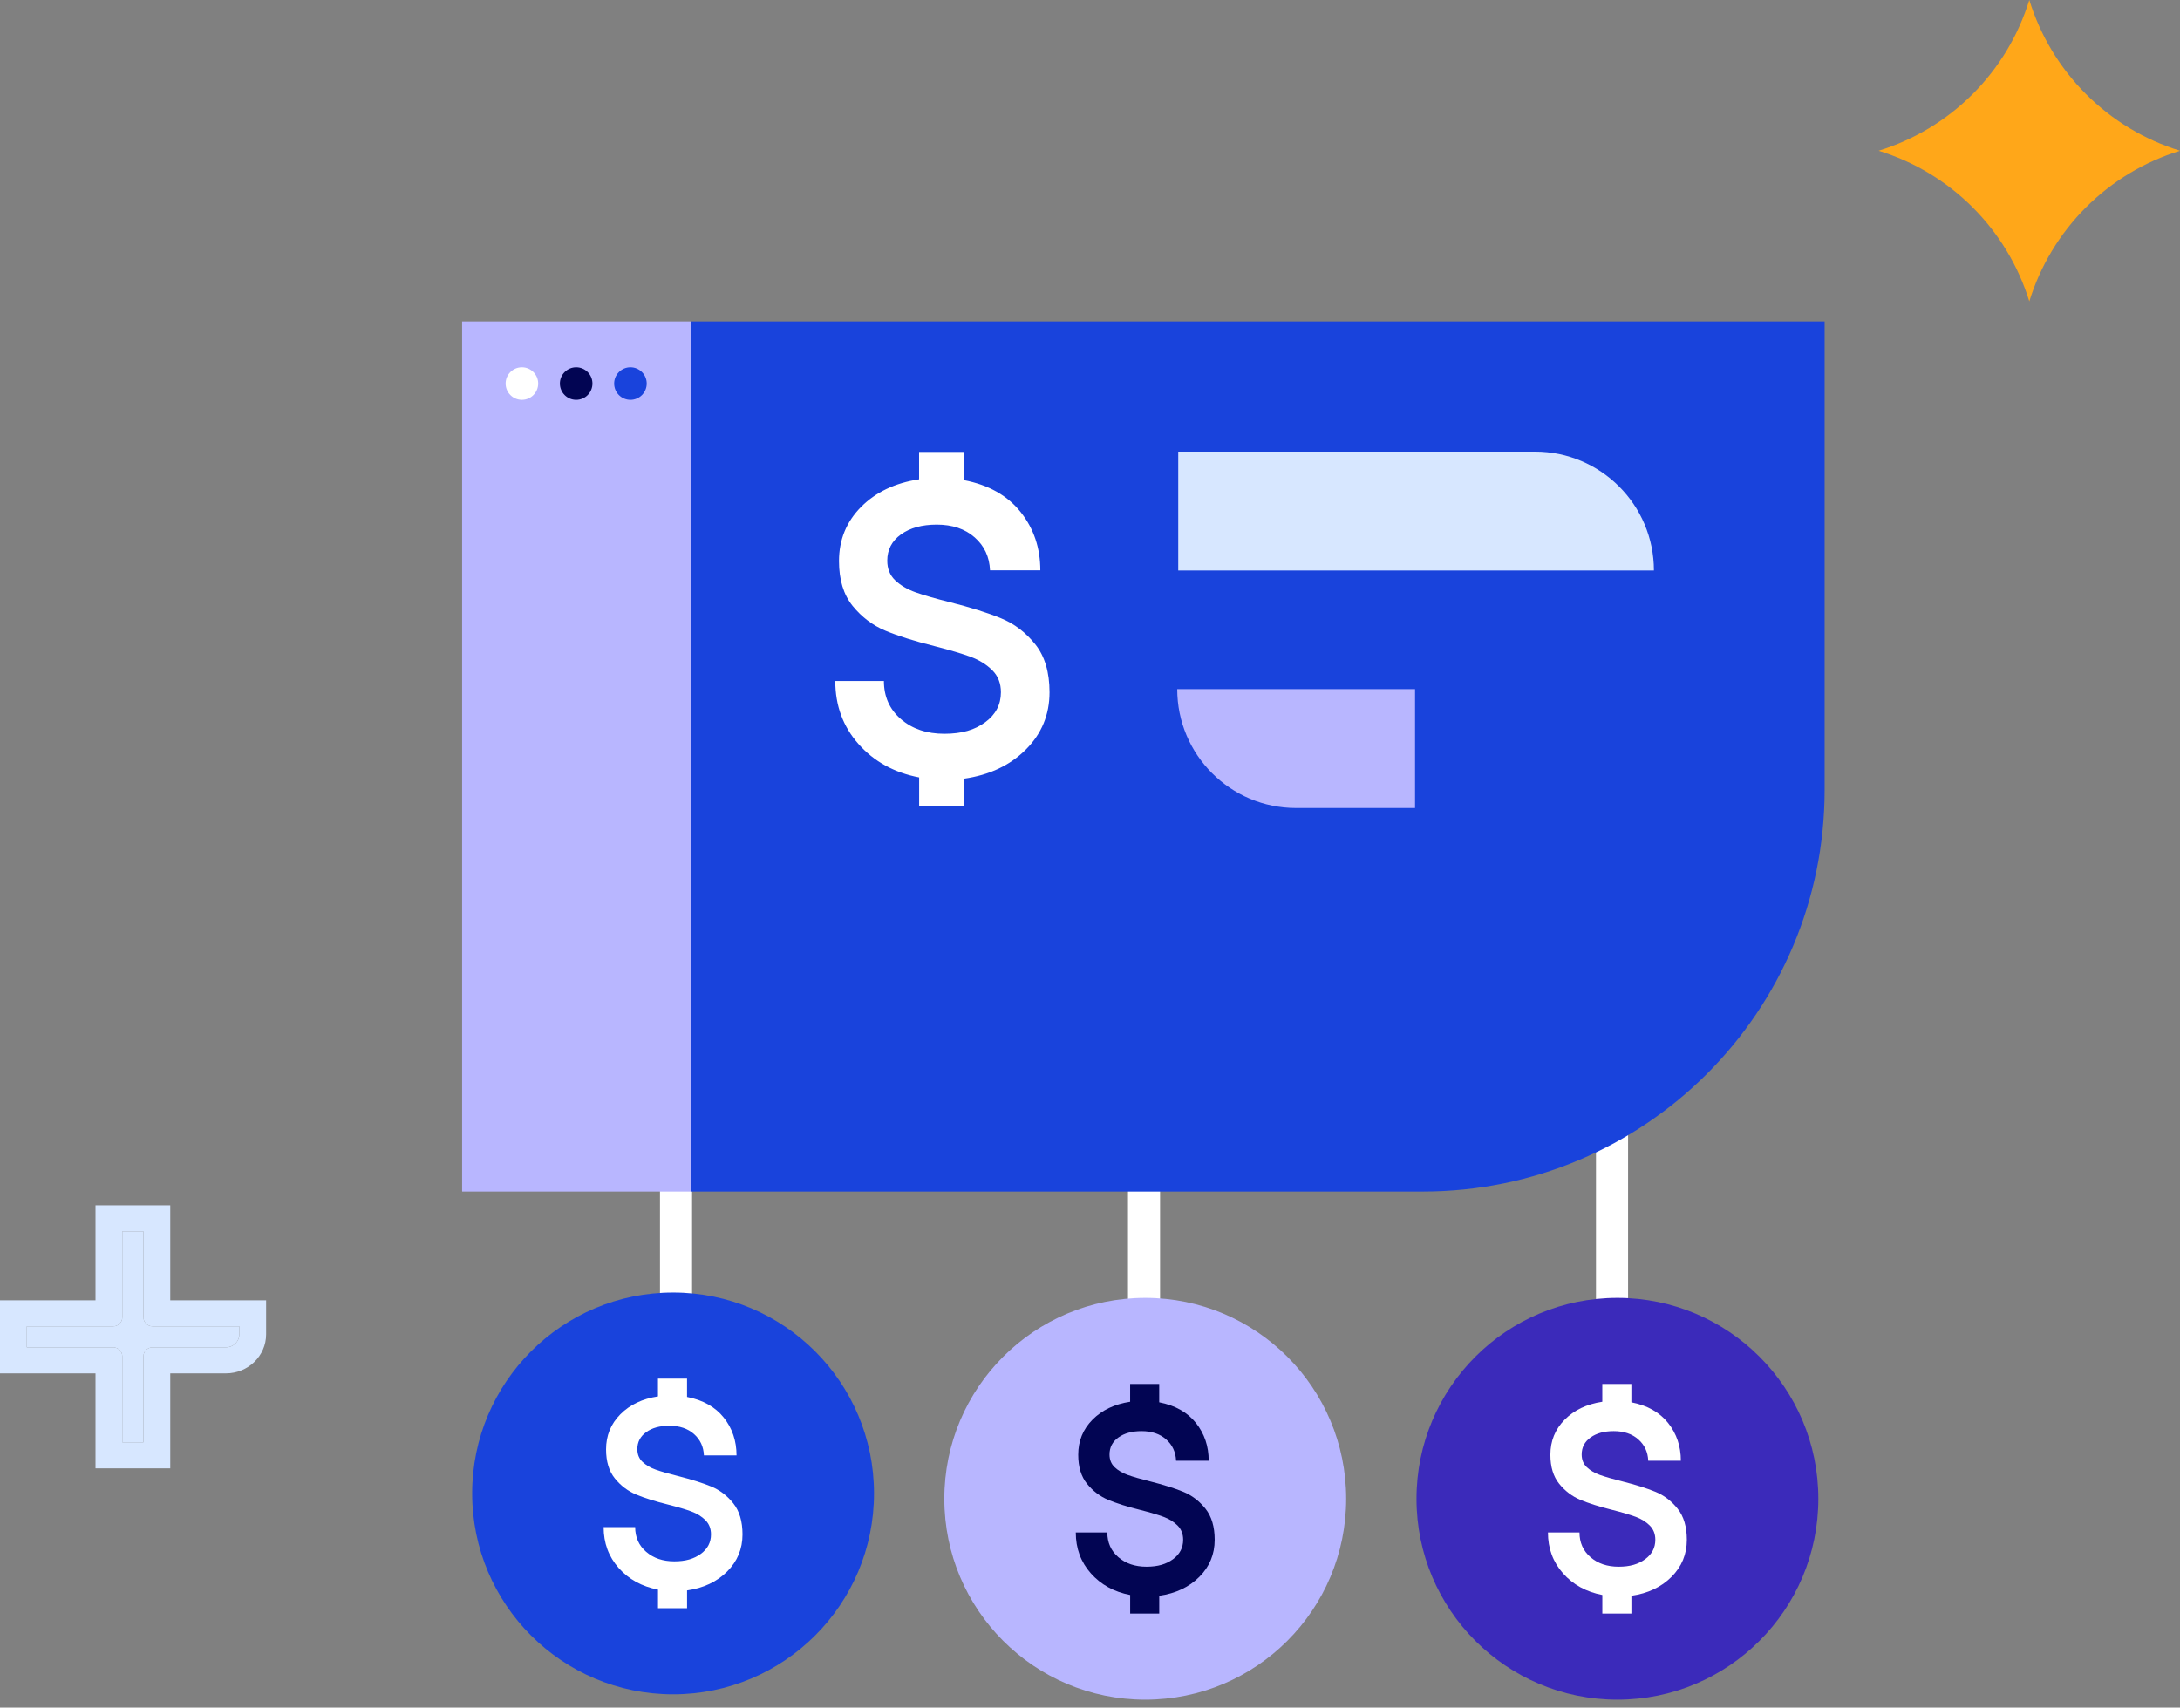 <svg width="217" height="170" viewBox="0 0 217 170" fill="none" xmlns="http://www.w3.org/2000/svg">
<rect x="0" y="0" width="217" height="170" fill="#808080" stroke="none"/>
<path d="M112.281 87.158H115.475V140.39H112.281V87.158Z" fill="white"/>
<path d="M114 169.211C125.046 169.211 134 160.257 134 149.211C134 138.165 125.046 129.211 114 129.211C102.954 129.211 94 138.165 94 149.211C94 160.257 102.954 169.211 114 169.211Z" fill="#B8B6FF"/>
<path d="M115.392 139.607C116.978 139.913 118.197 140.6 119.044 141.662C119.892 142.727 120.315 143.98 120.315 145.423H117.069C117.032 144.559 116.703 143.849 116.082 143.299C115.46 142.75 114.642 142.475 113.634 142.475C112.678 142.475 111.908 142.687 111.321 143.11C110.734 143.534 110.443 144.098 110.443 144.802C110.443 145.326 110.614 145.749 110.958 146.073C111.301 146.396 111.736 146.654 112.269 146.843C112.801 147.032 113.537 147.244 114.473 147.478C115.827 147.822 116.932 148.168 117.788 148.52C118.643 148.872 119.379 149.431 119.992 150.198C120.604 150.965 120.911 151.998 120.911 153.295C120.911 154.738 120.401 155.968 119.382 156.987C118.363 158.006 117.032 158.633 115.392 158.868V160.637H112.498V158.788C110.892 158.482 109.59 157.763 108.588 156.638C107.586 155.51 107.085 154.154 107.085 152.565H110.225C110.225 153.575 110.591 154.397 111.321 155.027C112.051 155.659 112.984 155.974 114.121 155.974C115.257 155.974 116.082 155.725 116.76 155.23C117.436 154.735 117.773 154.091 117.773 153.295C117.773 152.717 117.587 152.244 117.218 151.875C116.849 151.506 116.382 151.217 115.824 151.011C115.266 150.805 114.49 150.573 113.497 150.321C112.197 149.997 111.138 149.662 110.317 149.319C109.495 148.975 108.791 148.443 108.207 147.722C107.62 147 107.328 146.036 107.328 144.828C107.328 143.457 107.8 142.294 108.748 141.338C109.695 140.382 110.943 139.787 112.495 139.552V137.783H115.389V139.607H115.392Z" fill="#020553"/>
<path d="M158.867 87.158H162.061V140.39H158.867V87.158Z" fill="white"/>
<path d="M161 169.211C172.046 169.211 181 160.257 181 149.211C181 138.165 172.046 129.211 161 129.211C149.954 129.211 141 138.165 141 149.211C141 160.257 149.954 169.211 161 169.211Z" fill="#3B2ABA"/>
<path d="M162.392 139.607C163.977 139.913 165.197 140.6 166.044 141.662C166.891 142.727 167.315 143.98 167.315 145.423H164.069C164.032 144.559 163.703 143.849 163.081 143.299C162.46 142.75 161.642 142.475 160.634 142.475C159.678 142.475 158.908 142.687 158.321 143.11C157.734 143.534 157.442 144.098 157.442 144.802C157.442 145.326 157.614 145.749 157.958 146.073C158.301 146.396 158.736 146.654 159.269 146.843C159.801 147.032 160.537 147.244 161.473 147.478C162.827 147.822 163.932 148.168 164.787 148.52C165.643 148.872 166.379 149.431 166.991 150.198C167.604 150.965 167.91 151.998 167.91 153.295C167.91 154.738 167.401 155.968 166.382 156.987C165.363 158.006 164.032 158.633 162.392 158.868V160.637H159.498V158.788C157.892 158.482 156.589 157.763 155.587 156.638C154.586 155.51 154.085 154.154 154.085 152.565H157.225C157.225 153.575 157.591 154.397 158.321 155.027C159.051 155.659 159.984 155.974 161.121 155.974C162.257 155.974 163.081 155.725 163.76 155.23C164.435 154.735 164.773 154.091 164.773 153.295C164.773 152.717 164.587 152.244 164.218 151.875C163.848 151.506 163.382 151.217 162.824 151.011C162.266 150.805 161.49 150.573 160.497 150.321C159.197 149.997 158.138 149.662 157.316 149.319C156.495 148.975 155.791 148.443 155.207 147.722C154.62 147 154.328 146.036 154.328 144.828C154.328 143.457 154.8 142.294 155.748 141.338C156.695 140.382 157.943 139.787 159.495 139.552V137.783H162.389V139.607H162.392Z" fill="white"/>
<path d="M65.696 86.625H68.89V139.857H65.696V86.625Z" fill="white"/>
<path d="M67 168.678C78.046 168.678 87 159.723 87 148.678C87 137.632 78.046 128.678 67 128.678C55.954 128.678 47 137.632 47 148.678C47 159.723 55.954 168.678 67 168.678Z" fill="#1943DC"/>
<path d="M68.391 139.073C69.977 139.38 71.197 140.067 72.044 141.129C72.891 142.193 73.315 143.447 73.315 144.89H70.069C70.032 144.025 69.703 143.316 69.081 142.766C68.46 142.216 67.641 141.942 66.634 141.942C65.678 141.942 64.908 142.153 64.321 142.577C63.734 143.001 63.442 143.565 63.442 144.269C63.442 144.793 63.614 145.216 63.958 145.54C64.301 145.863 64.736 146.121 65.269 146.31C65.801 146.499 66.537 146.71 67.473 146.945C68.827 147.289 69.931 147.635 70.787 147.987C71.643 148.339 72.379 148.897 72.992 149.664C73.604 150.432 73.91 151.465 73.91 152.762C73.91 154.204 73.401 155.435 72.382 156.454C71.363 157.473 70.032 158.1 68.391 158.335V160.104H65.498V158.255C63.892 157.948 62.589 157.23 61.587 156.105C60.586 154.977 60.085 153.62 60.085 152.032H63.225C63.225 153.042 63.591 153.864 64.321 154.493C65.051 155.126 65.984 155.441 67.121 155.441C68.257 155.441 69.081 155.192 69.76 154.697C70.435 154.201 70.773 153.557 70.773 152.762C70.773 152.183 70.587 151.711 70.218 151.342C69.849 150.973 69.382 150.684 68.824 150.477C68.266 150.271 67.49 150.039 66.497 149.788C65.197 149.464 64.138 149.129 63.316 148.786C62.495 148.442 61.791 147.91 61.207 147.188C60.62 146.467 60.328 145.502 60.328 144.295C60.328 142.923 60.8 141.761 61.748 140.805C62.695 139.849 63.943 139.254 65.495 139.019V137.25H68.389V139.073H68.391Z" fill="white"/>
<path d="M68.75 32L181.625 32V78.625C181.625 100.716 163.716 118.625 141.625 118.625H68.75V32Z" fill="#1943DC"/>
<path d="M68.75 32H46V118.625H68.75V32Z" fill="#B8B6FF"/>
<path d="M51.951 39.806C52.846 39.806 53.571 39.08 53.571 38.185C53.571 37.29 52.846 36.565 51.951 36.565C51.056 36.565 50.33 37.29 50.33 38.185C50.33 39.08 51.056 39.806 51.951 39.806Z" fill="white"/>
<path d="M57.353 39.806C58.248 39.806 58.973 39.08 58.973 38.185C58.973 37.29 58.248 36.565 57.353 36.565C56.458 36.565 55.732 37.29 55.732 38.185C55.732 39.08 56.458 39.806 57.353 39.806Z" fill="#020553"/>
<path d="M62.754 39.806C63.649 39.806 64.375 39.08 64.375 38.185C64.375 37.29 63.649 36.565 62.754 36.565C61.859 36.565 61.134 37.29 61.134 38.185C61.134 39.08 61.859 39.806 62.754 39.806Z" fill="#1943DC"/>
<path d="M117.284 44.961H152.797C159.329 44.961 164.633 50.265 164.633 56.797H117.284V44.961Z" fill="#D7E7FF"/>
<path d="M117.18 68.606H140.856V80.442H129.019C122.487 80.442 117.183 75.138 117.183 68.606H117.18Z" fill="#B8B6FF"/>
<path d="M95.959 47.802C98.409 48.275 100.286 49.333 101.594 50.975C102.902 52.617 103.555 54.55 103.555 56.777H98.548C98.492 55.441 97.985 54.349 97.023 53.502C96.064 52.654 94.802 52.228 93.246 52.228C91.771 52.228 90.58 52.556 89.677 53.208C88.774 53.861 88.319 54.733 88.319 55.815C88.319 56.623 88.582 57.275 89.111 57.776C89.64 58.277 90.314 58.673 91.134 58.967C91.954 59.258 93.089 59.586 94.536 59.947C96.624 60.476 98.328 61.011 99.649 61.556C100.969 62.097 102.104 62.96 103.051 64.145C103.997 65.326 104.471 66.919 104.471 68.923C104.471 71.15 103.685 73.049 102.114 74.62C100.543 76.191 98.489 77.159 95.959 77.521V80.249H91.493V77.395C89.015 76.921 87.005 75.817 85.462 74.076C83.918 72.338 83.145 70.244 83.145 67.794H87.985C87.985 69.353 88.548 70.618 89.677 71.592C90.803 72.567 92.244 73.052 93.998 73.052C95.752 73.052 97.023 72.669 98.068 71.905C99.111 71.141 99.633 70.145 99.633 68.92C99.633 68.029 99.349 67.299 98.776 66.73C98.204 66.161 97.49 65.716 96.627 65.394C95.764 65.076 94.567 64.72 93.036 64.33C91.032 63.829 89.399 63.316 88.131 62.787C86.866 62.258 85.78 61.438 84.874 60.325C83.971 59.211 83.516 57.724 83.516 55.859C83.516 53.743 84.246 51.949 85.706 50.474C87.166 48.999 89.093 48.08 91.487 47.718V44.99H95.953V47.802H95.959Z" fill="white"/>
<path d="M202 0C200.911 3.535 198.976 6.75 196.361 9.366C193.747 11.981 190.533 13.918 187 15.007C190.532 16.094 193.746 18.028 196.36 20.641C198.974 23.254 200.91 26.467 202 30C203.09 26.467 205.026 23.254 207.64 20.641C210.254 18.028 213.468 16.094 217 15.007C213.467 13.918 210.253 11.981 207.639 9.366C205.024 6.75 203.089 3.535 202 0Z" fill="#FFA719"/>
<path d="M22.488 134.135C23.225 134.135 23.822 133.554 23.822 132.839V132.046H15.2C14.691 132.046 14.279 131.645 14.279 131.151V122.592H12.174V131.151C12.174 131.645 11.762 132.046 11.254 132.046H2.668V134.135H11.254C11.762 134.135 12.174 134.535 12.174 135.029V143.589H14.279V135.029C14.279 134.535 14.691 134.135 15.2 134.135H22.488Z" fill="#D7E7FF"/>
<path fill-rule="evenodd" clip-rule="evenodd" d="M26.49 129.454V132.839C26.49 134.987 24.698 136.727 22.488 136.727H16.947V146.181H9.506V136.727H0V129.454H9.506V120H16.947V129.454H26.49ZM23.822 132.046V132.839C23.822 133.555 23.225 134.135 22.488 134.135H15.199C15.037 134.135 14.884 134.176 14.751 134.248C14.616 134.322 14.501 134.428 14.419 134.555C14.33 134.693 14.279 134.855 14.279 135.029V143.589H12.174V135.029C12.174 134.855 12.123 134.693 12.034 134.555C11.952 134.428 11.837 134.322 11.702 134.248C11.569 134.176 11.416 134.135 11.254 134.135H2.668V132.046H11.254C11.416 132.046 11.569 132.005 11.702 131.933C11.837 131.859 11.952 131.753 12.034 131.626C12.123 131.488 12.174 131.326 12.174 131.152V122.592H14.279V131.152C14.279 131.326 14.33 131.488 14.419 131.626C14.501 131.753 14.616 131.859 14.751 131.933C14.884 132.005 15.037 132.046 15.199 132.046H23.822Z" fill="#D7E7FF"/>
</svg>
